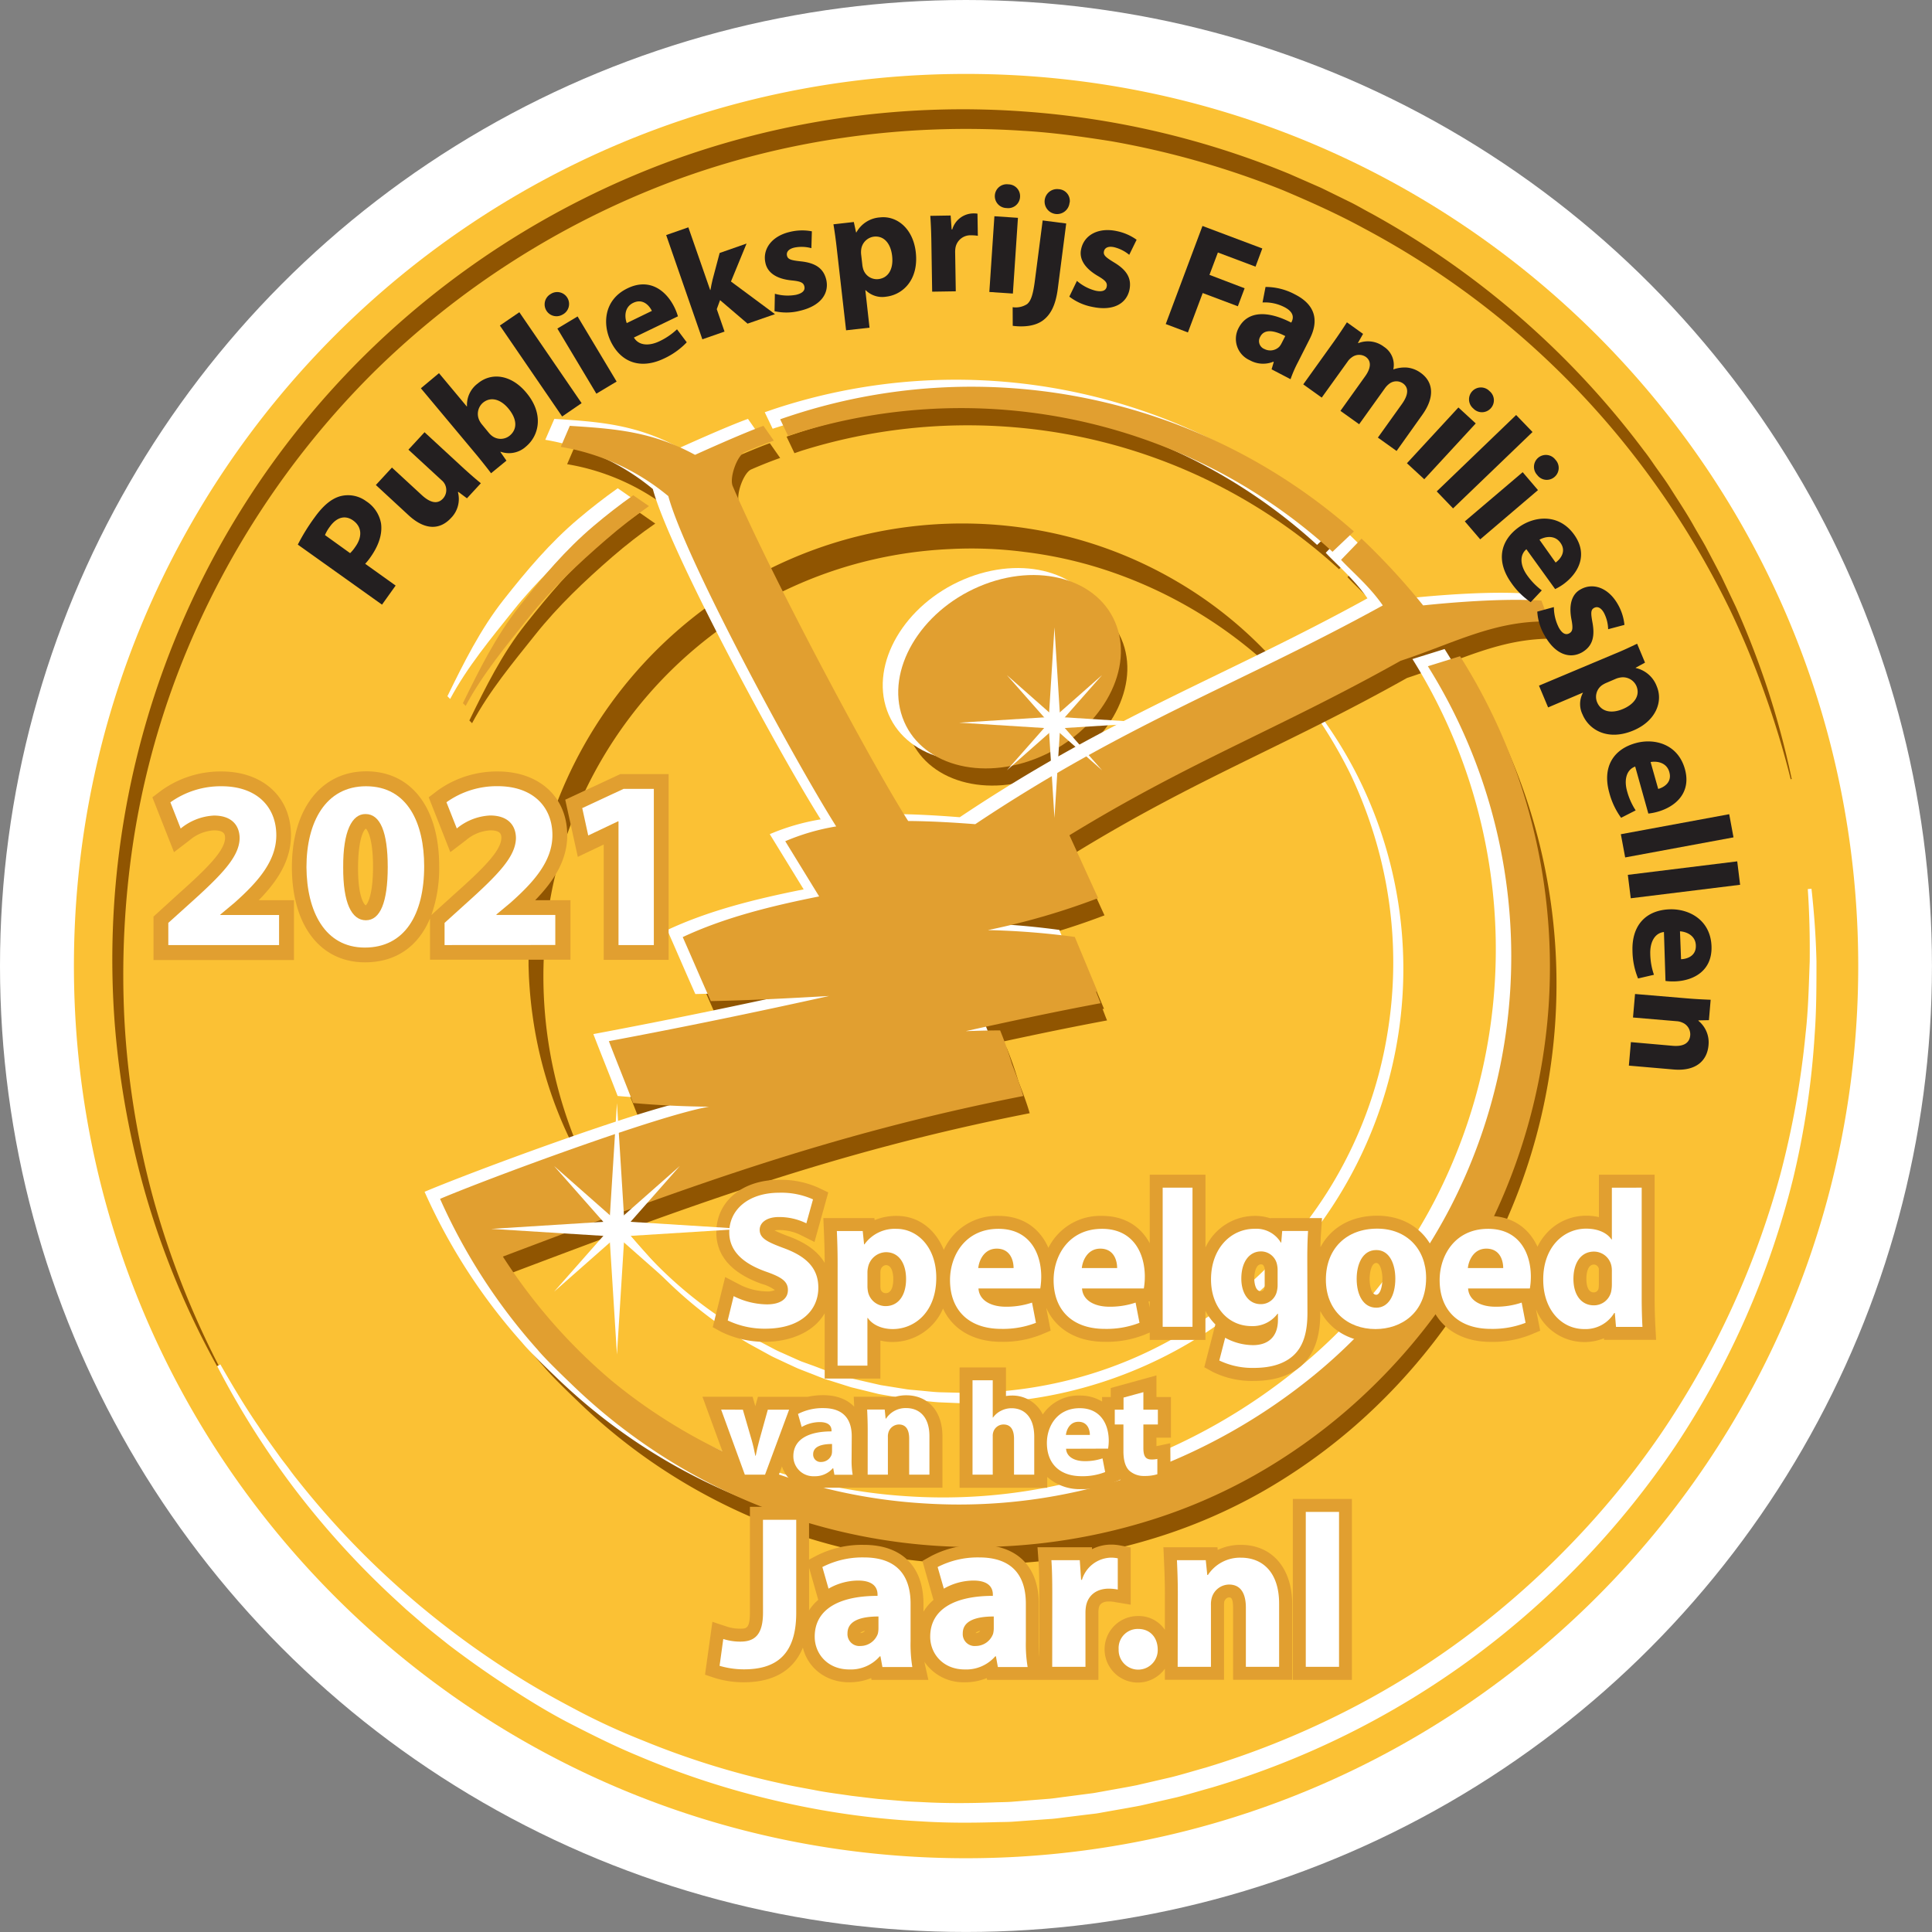 <svg xmlns="http://www.w3.org/2000/svg" viewBox="0 0 522.75 522.75"><rect x="0" y="0" width="522.75" height="522.75" fill="#808080" stroke="none"/><defs><style>.cls-1{fill:#fff;}.cls-2{fill:#fbc134;}.cls-3{fill:#905501;}.cls-4{fill:#e19f30;}.cls-5{fill:#231f20;}</style></defs><g id="itte_achtergrond" data-name="itte achtergrond"><circle class="cls-1" cx="261.37" cy="261.37" r="261.37"/></g><g id="Goud"><circle class="cls-2" cx="261.37" cy="261.37" r="124.49"/><path class="cls-2" d="M261.37,20C128.05,20,20,128.05,20,261.37S128.05,502.79,261.37,502.79,502.79,394.7,502.79,261.37,394.7,20,261.37,20Zm0,361.37a120,120,0,1,1,120-120A120,120,0,0,1,261.37,381.33Z"/><path class="cls-1" d="M161.09,321.27a128.38,128.38,0,0,0,14.55,18.82,112.84,112.84,0,0,0,18,15.51c3.19,2.34,6.62,4.32,10,6.37l5.25,2.76A28.46,28.46,0,0,0,211.5,366l2.7,1.21c.9.39,1.79.82,2.71,1.19l2.77,1c1.86.66,3.67,1.46,5.58,2l5.67,1.69,5.77,1.32,1.44.33c.48.1,1,.16,1.45.24l2.92.47,2.92.47c1,.14,2,.19,2.94.29,2,.16,3.92.42,5.88.5l5.91.15a115.29,115.29,0,0,0,23.45-2.19,114,114,0,0,0,43.1-18.29,118.67,118.67,0,0,0,32.4-33.79,114.81,114.81,0,0,0,16.43-43.85,117.28,117.28,0,0,0-2.1-46.92,121.3,121.3,0,0,0-8-22.26A127.05,127.05,0,0,0,353,189.29l.58-.45a117.26,117.26,0,0,1,13.17,20,116.07,116.07,0,0,1,11.71,70.3,117.77,117.77,0,0,1-94.29,98.44,118.5,118.5,0,0,1-24.06,2.1l-6-.25c-2-.12-4-.4-6-.6-1-.12-2-.19-3-.35l-3-.53-3-.52c-.49-.09-1-.17-1.48-.27l-1.47-.36-5.86-1.44-5.76-1.82c-1.94-.55-3.77-1.39-5.66-2.09l-2.81-1.1c-.92-.39-1.82-.84-2.74-1.25l-2.73-1.28c-.91-.42-1.82-.84-2.69-1.34l-5.29-2.9a118.67,118.67,0,0,1-41.83-42.18Z"/><path class="cls-3" d="M484.52,210.85a241.23,241.23,0,0,0-7.08-23.33A232.34,232.34,0,0,0,468.1,165a236.83,236.83,0,0,0-25.59-41.23,228.28,228.28,0,0,0-73.5-62c-7.08-3.87-14.45-7.16-21.87-10.3a233.78,233.78,0,0,0-46.38-13.24c-7.95-1.26-15.94-2.38-24-2.84a231.67,231.67,0,0,0-48.17,1.83A223.26,223.26,0,0,0,181.9,49.08a230.7,230.7,0,0,0-80.8,51.64,231.73,231.73,0,0,0-52.58,80.35A222,222,0,0,0,36.05,227.8a241,241,0,0,0-2.37,48.4,230.45,230.45,0,0,0,7.75,47.91,236.83,236.83,0,0,0,17.71,45.32l-.41.22a226.16,226.16,0,0,1-18.92-45.08A233.85,233.85,0,0,1,31,276.37,229.92,229.92,0,0,1,97.6,97.2,232.35,232.35,0,0,1,180,44.09a230.26,230.26,0,0,1,97.1-13.92,231.38,231.38,0,0,1,71.8,16.9l5.65,2.48,2.83,1.24c.93.44,1.85.91,2.77,1.35l5.54,2.72c1.84.93,3.62,2,5.43,2.94A231.92,231.92,0,0,1,444.86,122c1.28,1.6,2.39,3.33,3.59,5s2.4,3.32,3.49,5.06c2.18,3.46,4.47,6.86,6.46,10.44,1,1.77,2.08,3.53,3.07,5.32l2.86,5.43,1.42,2.71,1.32,2.77,2.63,5.54a235.25,235.25,0,0,1,8.8,22.86,230.56,230.56,0,0,1,6.29,23.64Z"/><path class="cls-3" d="M350,186.75a121.47,121.47,0,0,0-52.52-33.06,114.69,114.69,0,0,0-20.2-4.34,111.61,111.61,0,0,0-20.59-.77,115.68,115.68,0,0,0-20.38,2.8,114.47,114.47,0,0,0-37.64,16.14,115.72,115.72,0,0,0-47.48,65.54,118.54,118.54,0,0,0,7.2,81.76l-.6.31a112.24,112.24,0,0,1-13.69-40.37c-.51-3.56-.82-7.15-1-10.74l-.09-2.7v-2.7c0-1.8,0-3.61.13-5.41a114.35,114.35,0,0,1,3-21.44,118.27,118.27,0,0,1,48.64-70A116.91,116.91,0,0,1,278.14,143a113.51,113.51,0,0,1,40.71,14.57A111.06,111.06,0,0,1,350.8,186Z"/><path class="cls-1" d="M59.62,369.17c3.25,5.67,6.57,11.3,10.27,16.67,1.78,2.74,3.72,5.36,5.61,8,.93,1.34,2,2.6,2.94,3.91s2,2.61,3,3.86a229.67,229.67,0,0,0,26.88,28.28,235.32,235.32,0,0,0,31.16,23.36c5.47,3.5,11.17,6.61,16.91,9.64s11.66,5.71,17.69,8.1a221.21,221.21,0,0,0,37.09,11.53c3.15.76,6.35,1.27,9.53,1.89s6.39,1,9.59,1.48l4.83.58,2.41.28,2.42.2,4.84.41c1.61.11,3.23.17,4.84.25,6.47.36,12.95.31,19.41.07,1.62-.07,3.24-.05,4.85-.18l4.84-.39,4.84-.38c1.61-.12,3.21-.4,4.81-.59l4.81-.63,2.41-.31c.8-.11,1.59-.28,2.39-.41,3.18-.59,6.37-1.12,9.54-1.75l9.45-2.19c3.13-.79,6.22-1.75,9.34-2.61a230.66,230.66,0,0,0,36-14.31,223.48,223.48,0,0,0,33.08-20.17,235,235,0,0,0,29.18-25.5,228.85,228.85,0,0,0,24.6-30A234.17,234.17,0,0,0,481.65,318a240.39,240.39,0,0,0,6.9-38.36c.73-6.47.87-13,1.11-19.51.07-6.52-.07-13.06-.52-19.57l1-.09c.73,6.52,1.2,13.08,1.35,19.65,0,6.57,0,13.15-.48,19.72a226.56,226.56,0,0,1-5.84,39.06,230.73,230.73,0,0,1-31.77,72.25,232.27,232.27,0,0,1-54.64,57.19,229,229,0,0,1-70.82,35.31c-3.2.88-6.37,1.86-9.58,2.66l-9.69,2.22c-3.25.63-6.52,1.17-9.78,1.76-.82.14-1.63.31-2.45.42L294,491l-4.93.61c-1.64.18-3.28.46-4.93.56l-5,.36-4.95.36c-1.66.12-3.31.09-5,.15-6.62.2-13.24.2-19.85-.22a221.29,221.29,0,0,1-39.27-5.57A224.93,224.93,0,0,1,172.44,475c-6.11-2.52-12-5.48-17.9-8.5S143,460,137.48,456.4,126.57,449,121.33,445c-2.57-2.07-5.19-4.07-7.66-6.26l-3.74-3.23-3.64-3.35a231.5,231.5,0,0,1-26.51-29.22,227.81,227.81,0,0,1-21-33.28Z"/></g><g id="Figuur"><path class="cls-3" d="M165.69,150.66c3.71-3.2,7.58-6.23,11.6-9l-4.21-2.93q-5.51,3.88-10.66,8.26c-7.7,6.5-13.94,14-20.24,21.93S131.35,186,127,194.94l.73.74c4.64-8.69,11-16.3,17.14-24S158.21,157.15,165.69,150.66Z"/><path class="cls-3" d="M216.76,122a150.22,150.22,0,0,1,58.16-6.35A148.33,148.33,0,0,1,362.3,154l5.79-5.5a155.25,155.25,0,0,0-34-22.87,156.41,156.41,0,0,0-118.89-8.29q-1.18.39-2.37.81l2.13,4.47Z"/><path class="cls-3" d="M147.23,369.88c1.45,1.77,4.89,5.23,9.09,9.24h0a156.22,156.22,0,0,0,94.59,43.46,159.26,159.26,0,0,0,61.58-6.44,145.74,145.74,0,0,0,28.69-12.32,155.44,155.44,0,0,0,25.53-18.1,160.16,160.16,0,0,0,37.82-49A157.91,157.91,0,0,0,413,216.12a156.22,156.22,0,0,0-16.16-34l-8.69,2.71a148,148,0,0,1,6,146.56A145.08,145.08,0,0,1,358.16,376a158.18,158.18,0,0,1-49.67,27.9,146.86,146.86,0,0,1-56.72,7.54,146.81,146.81,0,0,1-84.43-33.14,150.33,150.33,0,0,1-29.53-33.64c47.8-18.07,87.85-33.07,140.8-43.45-.9-3.12-2-5.89-3.06-8.65a95.91,95.91,0,0,0-3.2-9.11c-3.1,0-6.19.11-9.28.2,12.17-2.7,24.34-5.29,36.47-7.55-.42-1-.81-2.08-1.22-3.12l.4,0q-3.09-7.39-6.17-14.8A206.05,206.05,0,0,0,269,256.34a189.58,189.58,0,0,0,29.85-8.67c-2.62-5.67-5.15-11.34-7.76-17,32.93-20.18,56.77-28.79,89.62-47.23,14-4.54,25.37-11,40.18-10.6l-2.1-5.66c-12.51-.89-32,1.3-32,1.3a183.25,183.25,0,0,0-16.67-18.07l-5.53,5.74c2.9,3.15,7.71,7.16,11.28,12.33-38.48,21.18-69.43,31.88-110.31,59.22-6-.47-12.12-.82-18.14-.86C238,212.08,210.69,161.11,200,136.25c-1-2.25,1.17-8.33,3.25-9.23,2.8-1.23,5.65-2.34,7.84-3.11l-2.8-4c-5.95,2.13-18.51,7.85-18.51,7.85-11.78-6.39-21.76-7.07-33.88-7.85l-2.45,5.69a61.38,61.38,0,0,1,29.1,13.33c4.52,16.74,33.63,70.67,45.42,89.37a60.13,60.13,0,0,0-13.78,4l9.17,14.94c-13,2.59-25.64,5.72-36.91,11,2.57,5.81,5,11.52,7.6,17.32,10.66-.2,21.31-.77,32-1.38-19.9,4.41-39.85,8.53-59.59,12.22,2.16,5.61,4.42,11.13,6.58,16.74,6.87.62,13.7.92,20.51,1-13.72,2.35-59.95,19.51-72.76,24.92A157.24,157.24,0,0,0,147.23,369.88Z"/><path class="cls-3" d="M266.66,163.35c-16,6.83-25.28,22.68-20.73,35.41s21.21,17.52,37.21,10.69,25.29-22.68,20.74-35.41S282.67,156.52,266.66,163.35Z"/><path class="cls-1" d="M159.76,144.1q5.56-4.8,11.59-9.06l-4.21-2.93q-5.49,3.9-10.65,8.27c-7.7,6.5-14,14-20.25,21.93s-10.83,17.16-15.18,26.07l.74.74c4.64-8.69,11-16.3,17.14-24S152.27,150.59,159.76,144.1Z"/><path class="cls-1" d="M210.83,115.44a149.73,149.73,0,0,1,114.12,10,148,148,0,0,1,31.42,22l5.79-5.5A156.36,156.36,0,0,0,209.3,110.72l-2.38.82,2.14,4.47C209.65,115.81,210.24,115.63,210.83,115.44Z"/><path class="cls-1" d="M141.3,363.31c1.45,1.77,4.89,5.24,9.09,9.24l0,0A156.3,156.3,0,0,0,245,416a159.12,159.12,0,0,0,61.59-6.45,146,146,0,0,0,28.69-12.31,154.93,154.93,0,0,0,25.52-18.1A159,159,0,0,0,414.82,270.6a158.1,158.1,0,0,0-7.8-61.05,156.11,156.11,0,0,0-16.15-33.94l-8.7,2.71a148,148,0,0,1,6,146.56,145.08,145.08,0,0,1-35.94,44.55,158.18,158.18,0,0,1-49.67,27.9,146.89,146.89,0,0,1-56.72,7.54,146.81,146.81,0,0,1-84.43-33.14,150.09,150.09,0,0,1-29.53-33.64c47.8-18.07,87.85-33.07,140.8-43.45-.9-3.12-2-5.89-3.06-8.66-1-3.15-2-6.32-3.2-9.1-3.1,0-6.2.11-9.29.2,12.18-2.7,24.35-5.29,36.47-7.55l-1.22-3.12.4,0-6.16-14.8a206.05,206.05,0,0,0-23.53-1.85,188.85,188.85,0,0,0,29.85-8.68c-2.62-5.67-5.16-11.34-7.77-17,32.94-20.17,56.78-28.78,89.63-47.22,14-4.55,25.37-11,40.18-10.61l-2.11-5.65c-12.5-.89-31.95,1.29-31.95,1.29a183.25,183.25,0,0,0-16.67-18.06l-5.54,5.74c2.91,3.15,7.72,7.16,11.29,12.32-38.48,21.19-69.44,31.89-110.31,59.23-6-.47-12.12-.83-18.15-.86-9.47-14.75-36.78-65.72-47.46-90.58-1-2.26,1.18-8.33,3.25-9.24,2.8-1.22,5.66-2.33,7.85-3.1l-2.8-4c-5.95,2.13-18.51,7.85-18.51,7.85-11.78-6.39-21.77-7.07-33.88-7.85L147.54,119a61.5,61.5,0,0,1,29.1,13.32c4.52,16.75,33.63,70.67,45.42,89.38a59.84,59.84,0,0,0-13.78,4l9.17,14.94c-13,2.59-25.64,5.72-36.91,11,2.57,5.81,5,11.51,7.6,17.32,10.65-.21,21.31-.78,32-1.39-19.91,4.42-39.85,8.53-59.59,12.23,2.16,5.61,4.41,11.13,6.57,16.74,6.88.61,13.71.91,20.52,1-13.72,2.36-60,19.51-72.76,24.93A157.36,157.36,0,0,0,141.3,363.31Z"/><path class="cls-1" d="M260.73,156.79c-16,6.83-25.28,22.68-20.73,35.41s21.21,17.52,37.21,10.69,25.28-22.69,20.73-35.42S276.73,150,260.73,156.79Z"/><path class="cls-4" d="M164,146q5.56-4.82,11.59-9.06L171.33,134q-5.49,3.89-10.65,8.26c-7.7,6.51-14,14-20.25,21.93s-10.83,17.16-15.18,26.07l.74.74c4.64-8.69,11-16.3,17.14-24S156.47,152.5,164,146Z"/><path class="cls-4" d="M215,117.36a149.79,149.79,0,0,1,114.12,9.94,148.39,148.39,0,0,1,31.42,22l5.79-5.5a156.32,156.32,0,0,0-152.86-31.16q-1.2.39-2.37.81l2.13,4.47Z"/><path class="cls-4" d="M145.49,365.23c1.45,1.77,4.89,5.23,9.09,9.24h0a156.3,156.3,0,0,0,94.59,43.46,159.1,159.1,0,0,0,61.59-6.44,146,146,0,0,0,28.69-12.32A154.93,154.93,0,0,0,365,381.08,159,159,0,0,0,419,272.51a158,158,0,0,0-7.8-61,156.18,156.18,0,0,0-16.15-33.95l-8.7,2.71a148,148,0,0,1,6,146.56,145.12,145.12,0,0,1-35.94,44.56,158.35,158.35,0,0,1-49.67,27.89A146.89,146.89,0,0,1,250,406.78a146.81,146.81,0,0,1-84.43-33.14A150.12,150.12,0,0,1,136.07,340c47.8-18.07,87.85-33.07,140.8-43.45-.9-3.12-2-5.88-3.06-8.65a94.72,94.72,0,0,0-3.2-9.1c-3.1,0-6.2.1-9.29.2,12.18-2.7,24.35-5.3,36.47-7.56l-1.22-3.12.4,0q-3.08-7.41-6.16-14.81a208.35,208.35,0,0,0-23.53-1.85A189.89,189.89,0,0,0,297.13,243c-2.62-5.67-5.16-11.34-7.77-17,32.94-20.18,56.78-28.79,89.63-47.22,14-4.55,25.37-11,40.18-10.61l-2.1-5.65c-12.51-.9-32,1.29-32,1.29a184.48,184.48,0,0,0-16.67-18.07l-5.54,5.74c2.91,3.15,7.72,7.17,11.29,12.33C335.71,185,304.75,195.71,263.88,223c-6-.46-12.12-.82-18.15-.86-9.47-14.75-36.78-65.72-47.46-90.58-1-2.25,1.18-8.32,3.25-9.23,2.8-1.23,5.66-2.34,7.85-3.11l-2.8-4c-5.95,2.13-18.51,7.85-18.51,7.85-11.78-6.39-21.77-7.06-33.88-7.85l-2.45,5.69a61.38,61.38,0,0,1,29.1,13.33c4.52,16.75,33.63,70.67,45.42,89.37a59.84,59.84,0,0,0-13.78,4l9.17,14.94c-13,2.59-25.64,5.72-36.91,11,2.57,5.81,5,11.52,7.6,17.32,10.65-.2,21.31-.77,32-1.38-19.9,4.41-39.85,8.53-59.59,12.22,2.16,5.61,4.41,11.13,6.57,16.74,6.88.62,13.71.92,20.52,1-13.72,2.36-60,19.51-72.76,24.93A157.36,157.36,0,0,0,145.49,365.23Z"/><path class="cls-4" d="M264.92,158.7c-16,6.83-25.28,22.68-20.73,35.42s21.21,17.51,37.21,10.68,25.28-22.68,20.74-35.41S280.92,151.87,264.92,158.7Z"/></g><g id="Laag_7" data-name="Laag 7"><path class="cls-4" d="M447.9,358.82c-.1-1.7-.2-4.69-.2-7.54V317.85H432.63v11.47a15.26,15.26,0,0,0-3.45-.38,14.39,14.39,0,0,0-10.26,4.27,15.76,15.76,0,0,0-2.92,4.12c-2.18-4.76-6.52-8.34-13.36-8.34a15.7,15.7,0,0,0-14.82,9.25c-2.55-5.7-8.08-9.3-15.17-9.3s-12.56,3.22-15.36,8.53c0-1.78.1-3.06.17-4.17l.24-3.72H343.75v.07a13.19,13.19,0,0,0-4.26-.66,14.75,14.75,0,0,0-13.32,8.55V317.85H311.09v18.54c-2.31-4.29-6.52-7.4-12.9-7.4a15.67,15.67,0,0,0-14.52,8.65c-2.14-4.92-6.52-8.65-13.51-8.65a15.69,15.69,0,0,0-14.79,9.2c-2.11-5.15-6.46-9.2-12.81-9.2a15.15,15.15,0,0,0-5.91,1.15l-.06-.56H222.78l.15,3.65c.11,2.49.21,5.24.21,8.49-1.81-3.07-5-5.45-9.76-7.2a36.72,36.72,0,0,1-3.81-1.6,5.5,5.5,0,0,1,1.15-.11,13.19,13.19,0,0,1,5.86,1.33l3.8,1.9,3.73-13.4-2.66-1.27a24.65,24.65,0,0,0-10.63-2.14c-10,0-17,5.85-17,14.22,0,6.34,4.1,11,12.23,13.92a11.31,11.31,0,0,1,3.61,1.68,4.58,4.58,0,0,1-2.15.38,16.85,16.85,0,0,1-7.34-1.83l-3.95-2.07-3.37,13.57,2.35,1.29A26.67,26.67,0,0,0,207,363.06c6.54,0,13.11-2.45,16.14-7.73V373h15.07V362.72a14,14,0,0,0,3.35.39,14.89,14.89,0,0,0,13.6-9.05c2.59,5.63,8.21,9,15.75,9a27.82,27.82,0,0,0,10.75-1.92l2.62-1.1-1.21-6.22c2.54,5.77,8.21,9.24,15.86,9.24a27.82,27.82,0,0,0,10.75-1.92l1.41-.59v2h15.07v-7.89a14.59,14.59,0,0,0,2.69,3.7l-3,11.58,2.39,1.31a23.94,23.94,0,0,0,11,2.39c5.4,0,9.71-1.36,12.81-4.05,3.48-3.05,5.18-7.73,5.18-14.31v-.55c2.75,5.19,8.13,8.4,14.92,8.4,7.91,0,12.92-4,15.38-9.22,2.56,5.73,8.21,9.17,15.82,9.17a27.78,27.78,0,0,0,10.75-1.92l2.63-1.1-1.13-5.8A14.1,14.1,0,0,0,434,362.09l0,.44h14.1Zm-209.61-10a4.54,4.54,0,0,1-.08-.93v-3.56a3,3,0,0,1,.07-.67,1.62,1.62,0,0,1,1.42-1.35c1.77,0,2,2.64,2,3.77,0,1.43-.26,3.82-2.07,3.82A1.37,1.37,0,0,1,238.29,348.82Zm72.48,3.31h.32v1.67Zm121.84-8.81c0,.15,0,.55,0,.74v3.4a7.16,7.16,0,0,1-.08,1.14,1.29,1.29,0,0,1-1.3,1.09c-1.82,0-2-2.56-2-3.66,0-.91.15-3.88,2.07-3.88A1.43,1.43,0,0,1,432.61,343.32Zm-60.22-1.59c1.12,0,1.65,2.53,1.65,4.24,0,2.45-.73,4.36-1.65,4.36-1.43,0-1.81-2.81-1.81-4.3C370.58,344.83,370.91,341.73,372.39,341.73ZM342.13,343a3.31,3.31,0,0,1,.06.64v3.82a4.78,4.78,0,0,1-.08,1.07l-.05.15a.91.91,0,0,1-.93.69c-1.74,0-1.76-3.26-1.76-3.4,0-1.86.57-3.87,1.81-3.87C341.44,342.1,341.86,342.1,342.13,343Z"/><path class="cls-4" d="M205.08,377.93l-.71,2.54-.73-2.54H190.07l9,24.6h10.36l2.15-5.77a8.92,8.92,0,0,0,8.77,6.17,11.34,11.34,0,0,0,3-.4H255v-13.9c0-6.74-3.85-11.1-9.8-11.1a10.46,10.46,0,0,0-2.92.4H231l.12,2.68c-1.93-2-4.77-3.11-8.38-3.11a19.72,19.72,0,0,0-4.18.44H205.08Z"/><path class="cls-4" d="M259.64,370v32.56h23.71v-2.94a13.21,13.21,0,0,0,9.28,3.3,19.92,19.92,0,0,0,7.72-1.39l2.63-1.1,0-.16.1.11a9.31,9.31,0,0,0,6.61,2.54,15,15,0,0,0,4.74-.68l2.31-.86-.09-10.88-3.74.79V389h3.92v-11h-3.92v-5.85l-12.37,3.41v2.44h-2.34v1.22a11.42,11.42,0,0,0-6-1.62,11.71,11.71,0,0,0-10.05,5.11,9.14,9.14,0,0,0-8.38-5.11,10.63,10.63,0,0,0-1.58.13V370Z"/><path class="cls-4" d="M301.86,433.51l4.08.68v-15.5l-2.87-.53a12.8,12.8,0,0,0-2.52-.23,11.44,11.44,0,0,0-5.08,1.24l0-.53H280.72l.27,3.75c.16,2.28.23,4.88.23,9.26v16.78c-.08-1-.15-2.39-.15-4.37V434c0-10.18-5.88-16-16.14-16A27,27,0,0,0,252,421l-2.42,1.35,3,10.56a12.43,12.43,0,0,0-2.71,3.19V434c0-10.18-5.88-16-16.14-16a27,27,0,0,0-12.94,3l-1.88,1V407.71h-16v28.61c0,4.36-1,4.36-2.64,4.36a11.53,11.53,0,0,1-3.51-.53l-4-1.33-2,14.31,2.76.92a26.5,26.5,0,0,0,7.72,1.13c8.09,0,13.49-3.22,16-9.38,1.32,5.51,6.24,9.38,12.48,9.38a15.42,15.42,0,0,0,6-1.14l.09.49h15.38l-.95-4.26c0-.15-.07-.35-.11-.62A12.72,12.72,0,0,0,261,455.18a15.42,15.42,0,0,0,6-1.14l.09.49H297.2V436.38a7.29,7.29,0,0,1,.1-1.28c.09-.44.38-1.78,2.72-1.78A9.54,9.54,0,0,1,301.86,433.51Zm-69.05,8.35v-.07a2.78,2.78,0,0,1,1.23-.54A1.62,1.62,0,0,1,232.81,441.86Zm-13.89-6.15v-11.5l2.48,8.67A12.74,12.74,0,0,0,218.92,435.71ZM264,441.86v-.06a2.76,2.76,0,0,1,1.23-.55A1.51,1.51,0,0,1,264,441.86Z"/><path class="cls-4" d="M335.76,418a14.29,14.29,0,0,0-6.28,1.37l-.07-.72H314.79l.16,3.66c.12,2.63.24,5.56.24,9.05V441a8.47,8.47,0,0,0-7.19-3.74,9,9,0,1,0,7.19,14.24v3h16V434.37a8.29,8.29,0,0,1,.05-1h0c.45-1.14,1.13-1.14,1.35-1.14.37,0,1.05,0,1.05,2.76v19.51h16V434C349.6,424.26,344.17,418,335.76,418Z"/><rect class="cls-4" x="349.81" y="405.58" width="15.98" height="48.95"/><path class="cls-4" d="M78.73,226c0-10.32-7.56-17.26-18.82-17.26a27.44,27.44,0,0,0-16.26,5.16l-2.42,1.83,5.85,14.84,4.21-3.21a11.1,11.1,0,0,1,6.61-2.69c2.89,0,3,1.2,3,2.11-.12,3.33-4.5,7.86-12.53,15L41.54,248v11.76h38V243.58H70C74.86,238.62,78.73,233,78.73,226Z"/><path class="cls-4" d="M153.48,226c0-10.32-7.56-17.26-18.82-17.26a27.44,27.44,0,0,0-16.26,5.16L116,215.73l5.85,14.84,4.21-3.21a11.1,11.1,0,0,1,6.6-2.69c2.89,0,3,1.2,3,2.11-.13,3.33-4.5,7.86-12.53,15l-6.41,5.8a38,38,0,0,0,2.11-13.23c0-15.82-7.56-25.65-19.73-25.65s-20.12,10.17-20.12,25.93,7.67,25.75,19.79,25.75c8.32,0,14.41-4.27,17.58-11.89v11.18h38V243.58h-9.55C149.61,238.62,153.48,233,153.48,226ZM99,224.21s1.93,1.5,1.93,10.31S99,244.94,99,244.94h0c-.1,0-.11,0-.23-.12-.33-.33-1.94-2.35-1.89-10.21S98.49,224.44,99,224.21Z"/><polygon class="cls-4" points="167.84 209.45 152.94 216.38 156.34 231.84 163.35 228.5 163.35 259.71 180.91 259.71 180.91 209.45 167.84 209.45"/><polygon class="cls-1" points="166.93 298.48 168.93 330.49 200.94 332.5 168.93 334.5 166.93 366.51 164.92 334.5 132.91 332.5 164.92 330.49 166.93 298.48"/><polygon class="cls-1" points="183.94 315.49 168.93 332.5 183.94 349.5 166.93 334.5 149.92 349.5 164.92 332.5 149.92 315.49 166.93 330.49 183.94 315.49"/><polygon class="cls-1" points="285.31 169.75 286.83 194.02 311.09 195.54 286.83 197.06 285.31 221.32 283.79 197.06 259.53 195.54 283.79 194.02 285.31 169.75"/><polygon class="cls-1" points="298.2 182.65 286.83 195.54 298.2 208.43 285.31 197.06 272.42 208.43 283.79 195.54 272.42 182.65 285.31 194.02 298.2 182.65"/></g><g id="Laag_3" data-name="Laag 3"><path class="cls-1" d="M198.51,350.7a20.49,20.49,0,0,0,9,2.23c3.72,0,5.68-1.54,5.68-3.88s-1.7-3.5-6-5c-5.94-2.12-9.87-5.41-9.87-10.61,0-6.1,5.15-10.72,13.53-10.72a21,21,0,0,1,9.13,1.8l-1.8,6.48a16.73,16.73,0,0,0-7.43-1.7c-3.5,0-5.2,1.65-5.2,3.45,0,2.28,2,3.29,6.63,5,6.32,2.34,9.24,5.63,9.24,10.67,0,6-4.57,11.09-14.39,11.09a23.22,23.22,0,0,1-10.13-2.23Z"/><path class="cls-1" d="M226.64,341.78c0-3.39-.1-6.26-.21-8.7h7l.37,3.61h.1a10.09,10.09,0,0,1,8.65-4.2c5.68,0,10.78,4.94,10.78,13.22,0,9.45-6,13.9-11.78,13.9-3.14,0-5.58-1.27-6.74-3h-.11v12.9h-8.07Zm8.07,6.11a8.09,8.09,0,0,0,.16,1.69,4.88,4.88,0,0,0,4.72,3.82c3.5,0,5.57-2.91,5.57-7.32,0-4.14-1.85-7.27-5.46-7.27a5.07,5.07,0,0,0-4.83,4.09,6,6,0,0,0-.16,1.43Z"/><path class="cls-1" d="M264.75,348.63c.21,3.34,3.56,4.93,7.32,4.93a21.5,21.5,0,0,0,7.17-1.11l1.06,5.47a24.6,24.6,0,0,1-9.39,1.64c-8.81,0-13.86-5.09-13.86-13.21,0-6.58,4.09-13.86,13.11-13.86,8.39,0,11.57,6.53,11.57,12.95a20.18,20.18,0,0,1-.26,3.19Zm9.5-5.52c0-2-.85-5.26-4.56-5.26-3.4,0-4.78,3.14-5,5.26Z"/><path class="cls-1" d="M292.77,348.63c.22,3.34,3.56,4.93,7.33,4.93a21.4,21.4,0,0,0,7.16-1.11l1.06,5.47a24.6,24.6,0,0,1-9.39,1.64c-8.81,0-13.85-5.09-13.85-13.21,0-6.58,4.09-13.86,13.11-13.86,8.38,0,11.57,6.53,11.57,12.95a18.78,18.78,0,0,1-.27,3.19Zm9.5-5.52c0-2-.84-5.26-4.56-5.26-3.4,0-4.78,3.14-5,5.26Z"/><path class="cls-1" d="M314.59,321.35h8.07V359h-8.07Z"/><path class="cls-1" d="M353.76,355.26c0,5-1,9.08-4,11.68-2.82,2.44-6.69,3.18-10.51,3.18a20.8,20.8,0,0,1-9.34-2l1.59-6.16a15.75,15.75,0,0,0,7.54,2c3.82,0,6.74-2,6.74-6.85v-1.65h-.11a8.38,8.38,0,0,1-7,3.35c-6.42,0-11-5.2-11-12.63,0-8.39,5.36-13.7,11.78-13.7a7.73,7.73,0,0,1,7.11,3.72h.11l.26-3.13h7c-.11,1.7-.21,3.87-.21,7.75Zm-8.07-11.62a6.86,6.86,0,0,0-.16-1.49,4.42,4.42,0,0,0-4.35-3.55c-3,0-5.31,2.65-5.31,7.37,0,3.88,1.91,6.9,5.26,6.9a4.42,4.42,0,0,0,4.3-3.23,7.53,7.53,0,0,0,.26-2.18Z"/><path class="cls-1" d="M385.87,345.76c0,9.5-6.74,13.85-13.69,13.85-7.59,0-13.43-5-13.43-13.37s5.52-13.8,13.9-13.8C380.56,332.44,385.87,337.91,385.87,345.76Zm-18.79.27c0,4.46,1.86,7.8,5.31,7.8,3.18,0,5.15-3.13,5.15-7.86,0-3.82-1.49-7.74-5.15-7.74C368.57,338.23,367.08,342.21,367.08,346Z"/><path class="cls-1" d="M397.23,348.63c.21,3.34,3.55,4.93,7.32,4.93a21.5,21.5,0,0,0,7.17-1.11l1.06,5.47a24.65,24.65,0,0,1-9.4,1.64c-8.81,0-13.85-5.09-13.85-13.21,0-6.58,4.09-13.86,13.11-13.86,8.39,0,11.57,6.53,11.57,12.95a18.78,18.78,0,0,1-.27,3.19Zm9.5-5.52c0-2-.85-5.26-4.57-5.26-3.39,0-4.77,3.14-5,5.26Z"/><path class="cls-1" d="M444.2,321.35v29.93c0,2.92.1,6,.21,7.75h-7.16l-.32-3.77h-.16a9.06,9.06,0,0,1-8.12,4.35c-6.16,0-11.09-5.25-11.09-13.32-.06-8.75,5.41-13.85,11.62-13.85,3.24,0,5.68,1.17,6.84,2.92h.11v-14Zm-8.07,22.71a7,7,0,0,0-.11-1.48,4.84,4.84,0,0,0-4.72-3.93c-3.71,0-5.57,3.29-5.57,7.38,0,4.4,2.17,7.16,5.52,7.16a4.78,4.78,0,0,0,4.72-3.87,10.22,10.22,0,0,0,.16-1.86Z"/><path class="cls-1" d="M201,381.43l2.37,8.17c.44,1.51.72,2.88,1,4.28h.11c.29-1.44.58-2.77,1-4.28l2.27-8.17h5.76L207,399h-5.47l-6.41-17.6Z"/><path class="cls-1" d="M230.42,394.78a22.43,22.43,0,0,0,.29,4.25h-4.94l-.32-1.76h-.11a6.35,6.35,0,0,1-5,2.16,5.4,5.4,0,0,1-5.68-5.4c0-4.58,4.1-6.73,10.33-6.73v-.22c0-1-.51-2.3-3.21-2.3a9.93,9.93,0,0,0-4.86,1.33l-1-3.53a14.48,14.48,0,0,1,6.84-1.58c5.86,0,7.7,3.45,7.7,7.63Zm-5.29-4.07c-2.88,0-5.11.69-5.11,2.78a2,2,0,0,0,2.16,2.08,3,3,0,0,0,2.84-2,4,4,0,0,0,.11-.94Z"/><path class="cls-1" d="M234.78,387c0-2.19-.08-4-.15-5.61h4.75l.25,2.45h.11a6.32,6.32,0,0,1,5.44-2.85c3.6,0,6.3,2.41,6.3,7.6V399H246v-9.76c0-2.26-.79-3.81-2.78-3.81a3,3,0,0,0-2.8,2.05,3.83,3.83,0,0,0-.18,1.37V399h-5.47Z"/><path class="cls-1" d="M263.14,373.47h5.47v10.08h.08a5.79,5.79,0,0,1,2.16-1.83,6.11,6.11,0,0,1,2.84-.69c3.49,0,6.15,2.41,6.15,7.74V399h-5.47v-9.68c0-2.31-.79-3.89-2.84-3.89a2.9,2.9,0,0,0-2.74,1.94,3.27,3.27,0,0,0-.18,1.19V399h-5.47Z"/><path class="cls-1" d="M288.45,392c.14,2.27,2.41,3.35,5,3.35a14.63,14.63,0,0,0,4.86-.75l.72,3.7a16.58,16.58,0,0,1-6.37,1.12c-6,0-9.4-3.46-9.4-9,0-4.47,2.77-9.4,8.89-9.4,5.69,0,7.85,4.43,7.85,8.78a13.11,13.11,0,0,1-.18,2.16Zm6.44-3.74c0-1.33-.57-3.56-3.09-3.56-2.31,0-3.24,2.12-3.39,3.56Z"/><path class="cls-1" d="M309.37,376.68v4.75h3.92v4h-3.92v6.37c0,2.12.54,3.1,2.16,3.1a6.65,6.65,0,0,0,1.62-.15l0,4.14a11.52,11.52,0,0,1-3.53.47,5.85,5.85,0,0,1-4.14-1.51c-1-1.05-1.51-2.74-1.51-5.22v-7.2h-2.34v-4H304v-3.28Z"/><path class="cls-1" d="M206.44,411.21h9v25.17c0,11.34-5.43,15.3-14.12,15.3a23.32,23.32,0,0,1-6.62-.95l1-7.26a14.94,14.94,0,0,0,4.61.71c3.78,0,6.14-1.72,6.14-7.86Z"/><path class="cls-1" d="M246.38,444.06a37.87,37.87,0,0,0,.47,7h-8.09l-.53-2.9h-.18a10.4,10.4,0,0,1-8.27,3.55c-5.85,0-9.34-4.25-9.34-8.86,0-7.51,6.74-11.05,17-11.05v-.36c0-1.59-.83-3.78-5.26-3.78a16.25,16.25,0,0,0-8,2.19L222.51,424a23.77,23.77,0,0,1,11.23-2.6c9.63,0,12.64,5.67,12.64,12.52Zm-8.69-6.68c-4.72,0-8.38,1.12-8.38,4.55a3.22,3.22,0,0,0,3.54,3.43,5,5,0,0,0,4.67-3.31,6.38,6.38,0,0,0,.17-1.54Z"/><path class="cls-1" d="M277.57,444.06a36.88,36.88,0,0,0,.48,7H270l-.53-2.9h-.18a10.39,10.39,0,0,1-8.27,3.55c-5.85,0-9.33-4.25-9.33-8.86,0-7.51,6.73-11.05,16.95-11.05v-.36c0-1.59-.83-3.78-5.26-3.78a16.25,16.25,0,0,0-8,2.19L253.7,424a23.77,23.77,0,0,1,11.23-2.6c9.63,0,12.64,5.67,12.64,12.52Zm-8.68-6.68c-4.73,0-8.39,1.12-8.39,4.55a3.22,3.22,0,0,0,3.54,3.43,5,5,0,0,0,4.67-3.31,6.37,6.37,0,0,0,.18-1.54Z"/><path class="cls-1" d="M284.72,431.65c0-4.25-.06-7-.24-9.51h7.68l.36,5.32h.23a8.42,8.42,0,0,1,7.8-6,8.79,8.79,0,0,1,1.89.18v8.45a13.25,13.25,0,0,0-2.42-.24c-3.31,0-5.55,1.77-6.14,4.55a10.43,10.43,0,0,0-.18,2V451h-9Z"/><path class="cls-1" d="M302.68,446.24a5.16,5.16,0,0,1,5.32-5.49c3.07,0,5.19,2.18,5.25,5.49a5.29,5.29,0,1,1-10.57,0Z"/><path class="cls-1" d="M318.69,431.35c0-3.6-.12-6.61-.24-9.21h7.8l.41,4h.18a10.38,10.38,0,0,1,8.92-4.67c5.91,0,10.34,4,10.34,12.46V451h-9V435c0-3.72-1.3-6.26-4.55-6.26a4.93,4.93,0,0,0-4.61,3.36,6.65,6.65,0,0,0-.29,2.25V451h-9Z"/><path class="cls-1" d="M353.31,409.08h9V451h-9Z"/><path class="cls-1" d="M45.54,255.71v-6L51,244.79c9.23-8.26,13.71-13,13.84-17.94,0-3.45-2.08-6.18-6.95-6.18a15.33,15.33,0,0,0-9,3.51l-2.79-7.09a23.4,23.4,0,0,1,13.84-4.35c9.56,0,14.82,5.59,14.82,13.26,0,7.09-5.13,12.74-11.24,18.2l-3.9,3.25v.13H75.51v8.13Z"/><path class="cls-1" d="M114.77,234.39c0,13.06-5.26,22-16.06,22S83,246.61,82.92,234.64c0-12.22,5.2-21.9,16.12-21.9C110.35,212.74,114.77,222.81,114.77,234.39Zm-21.91.25C92.8,244.33,95.14,249,99,249s5.91-4.81,5.91-14.43c0-9.37-2-14.31-6-14.31C95.27,220.21,92.8,224.83,92.86,234.64Z"/><path class="cls-1" d="M120.29,255.71v-6l5.46-4.94c9.23-8.26,13.72-13,13.85-17.94,0-3.45-2.08-6.18-7-6.18a15.29,15.29,0,0,0-9,3.51l-2.8-7.09a23.45,23.45,0,0,1,13.85-4.35c9.55,0,14.82,5.59,14.82,13.26,0,7.09-5.13,12.74-11.25,18.2l-3.9,3.25v.13h15.93v8.13Z"/><path class="cls-1" d="M167.35,222.23h-.13l-8.06,3.83-1.62-7.41,11.18-5.2h8.19v42.26h-9.56Z"/></g><g id="Familiespellen"><path class="cls-5" d="M80.58,147.36A53.2,53.2,0,0,1,85.13,140c2.3-3.21,4.55-5.06,6.88-5.72a8.25,8.25,0,0,1,7.09,1.35,9,9,0,0,1,4,6c.41,3-.72,6.14-2.92,9.22a15.44,15.44,0,0,1-1.37,1.7l8.24,5.89-3.69,5.16Zm14.15,2.31A9.88,9.88,0,0,0,96.11,148c2-2.77,1.8-5.48-.56-7.17-2.12-1.51-4.43-.94-6.29,1.66a10.44,10.44,0,0,0-1.33,2.29Z"/><path class="cls-5" d="M125.11,126.4c2,1.83,3.63,3.25,5,4.35l-3.76,4.08L124,133.08l-.09.09a7.31,7.31,0,0,1-1.89,7c-2.82,3.05-6.81,3.54-11.47-.76l-8.85-8.18,4.35-4.72,8.12,7.49c2.19,2,4.17,2.54,5.68.91a3.42,3.42,0,0,0-.34-4.95l-9-8.29,4.36-4.72Z"/><path class="cls-5" d="M132.87,128.05c-.8-1.08-2.32-3-3.8-4.81l-15.19-18.18,4.9-4.09,7.51,9,.07,0a7.22,7.22,0,0,1,2.91-6.21c3.77-3.15,9.15-2.34,13.16,2.52,4.74,5.67,3.5,11.52-.11,14.54a6.81,6.81,0,0,1-6.86,1.41l-.07.06,1.64,2.35Zm-.57-10.9a5,5,0,0,0,.82.79,3.86,3.86,0,0,0,4.81-.08c2.09-1.75,2-4.44-.33-7.27-2-2.45-4.76-3.47-7-1.56a4,4,0,0,0-.85,4.82,5.44,5.44,0,0,0,.66,1Z"/><path class="cls-5" d="M135.25,88.08l5.27-3.6,16.85,24.6-5.27,3.61Z"/><path class="cls-5" d="M153.53,80.61a3.22,3.22,0,0,1-1.32,4.51,3.21,3.21,0,1,1-3.27-5.53A3.21,3.21,0,0,1,153.53,80.61Zm7.83,25.91L150.81,88.9l5.47-3.28,10.56,17.62Z"/><path class="cls-5" d="M171.52,91.33c1.35,2.29,4.24,2.29,6.92,1a18.25,18.25,0,0,0,4.74-3.23l2.64,3.52A20.22,20.22,0,0,1,179.68,97c-6.27,3-11.62,1.15-14.43-4.63C163,87.67,163.38,81.09,169.81,78c6-2.9,10.49.65,12.71,5.23a14.82,14.82,0,0,1,.91,2.36Zm4.86-7.21c-.67-1.4-2.42-3.45-5.06-2.17-2.42,1.18-2.34,3.84-1.74,5.47Z"/><path class="cls-5" d="M192.15,78.46l.08,0c.16-.94.36-1.9.58-2.82l1.91-7.19L202,65.9l-4.22,10.27L209.69,85l-7.42,2.57-7.44-6.36-.89,2.44,2.1,6.07-6,2.09L180.25,63.6l6-2.09Z"/><path class="cls-5" d="M209.66,79.48a12.4,12.4,0,0,0,5.71.29c1.88-.43,2.51-1.26,2.27-2.28s-1-1.38-3.47-1.62c-4.45-.45-6.56-2.34-7.06-4.72-.85-3.73,1.69-7.28,6.65-8.41a13.89,13.89,0,0,1,5.91-.15l-.13,4.56a10,10,0,0,0-4.6-.16c-1.51.35-2.23,1.16-2,2.18s1.11,1.26,3.76,1.55c4.11.44,6.14,2,6.86,4.94.85,3.73-1.47,7.14-7.2,8.45a14.58,14.58,0,0,1-6.79.09Z"/><path class="cls-5" d="M226.44,67.52c-.29-2.68-.63-5-.93-6.83l5.51-.62.61,2.81h.09a7.87,7.87,0,0,1,6.43-4.06c4.47-.49,8.91,2.94,9.64,9.45.82,7.44-3.5,11.47-8,12a6.38,6.38,0,0,1-5.56-1.75h-.09l1.13,10.14-6.34.71Zm6.88,4.09a6.21,6.21,0,0,0,.28,1.32,3.85,3.85,0,0,0,4.05,2.59c2.75-.3,4.13-2.78,3.74-6.25-.36-3.25-2.1-5.55-4.94-5.24A4,4,0,0,0,233,67.67a5.43,5.43,0,0,0,0,1.14Z"/><path class="cls-5" d="M252,65.16c-.05-3-.17-5-.28-6.76l5.5-.09.27,3.77h.17a6,6,0,0,1,5.47-4.33,7.08,7.08,0,0,1,1.35.06l.1,6a9,9,0,0,0-1.73-.14,4.1,4.1,0,0,0-4.31,3.3,7.19,7.19,0,0,0-.1,1.43l.17,10.42-6.39.1Z"/><path class="cls-5" d="M267.69,79l1.37-20.49,6.37.43-1.37,20.49ZM276,53.29a3.2,3.2,0,0,1-3.64,3,3.22,3.22,0,1,1,.47-6.41A3.19,3.19,0,0,1,276,53.29Z"/><path class="cls-5" d="M274,83.12a5.64,5.64,0,0,0,3.92-.85c1-.84,1.59-2.42,2.11-6.46l2.09-16.16,6.37.82-2.28,17.66c-.58,4.46-1.93,7-4,8.55s-5.15,1.87-8.19,1.48Zm15.39-28.29a3.38,3.38,0,1,1-2.91-3.64A3.17,3.17,0,0,1,289.43,54.83Z"/><path class="cls-5" d="M291.39,76a12.34,12.34,0,0,0,5.06,2.66c1.89.4,2.81-.09,3-1.12s-.3-1.65-2.48-2.92c-3.85-2.28-5-4.88-4.43-7.25.79-3.74,4.6-5.9,9.57-4.85a14,14,0,0,1,5.43,2.35l-2,4.08a10.16,10.16,0,0,0-4.11-2.07c-1.52-.32-2.51.11-2.73,1.14s.48,1.6,2.76,3c3.54,2.12,4.74,4.39,4.15,7.36-.79,3.74-4.33,5.87-10.08,4.65a14.66,14.66,0,0,1-6.2-2.77Z"/><path class="cls-5" d="M325.36,61.14l16.19,6.09-1.84,4.92-10.18-3.83-2.28,6.05L336.76,78l-1.83,4.87-9.51-3.58-4,10.66-6-2.27Z"/><path class="cls-5" d="M344.06,99.93l.59-2-.11-.06a7.37,7.37,0,0,1-6.38-.4,6.3,6.3,0,0,1-3.08-8.62c2.4-4.76,7.83-4.88,14.3-1.56l.13-.27c.49-1,.67-2.62-2.14-4a11.58,11.58,0,0,0-5.76-1.18l.81-4.2a16.86,16.86,0,0,1,7.93,2c6.11,3.09,6.24,7.67,4.06,12l-3.22,6.37a33,33,0,0,0-2,4.59Zm3.7-9c-3-1.55-5.66-2-6.78.19a2.3,2.3,0,0,0,1.15,3.32,3.47,3.47,0,0,0,4-.61,4.52,4.52,0,0,0,.61-.91Z"/><path class="cls-5" d="M360.77,92.64c1.49-2.09,2.69-3.91,3.67-5.43l4.37,3.13-1.37,2.42.1.08a7.12,7.12,0,0,1,6.94,1A5.83,5.83,0,0,1,377,99.93l.07,0a9.31,9.31,0,0,1,3.59-.48,7.56,7.56,0,0,1,3.77,1.45c3.21,2.3,4,6.29.45,11.28l-7,9.84-5.06-3.62,6.5-9.08c1.73-2.43,1.95-4.39.28-5.59a3.12,3.12,0,0,0-3.69.1,5.46,5.46,0,0,0-1.16,1.19l-7,9.77-5.06-3.62,6.69-9.36c1.52-2.12,1.79-4.09.15-5.26a3.25,3.25,0,0,0-3.77.14,4.26,4.26,0,0,0-1.13,1.15l-7,9.74L352.63,104Z"/><path class="cls-5" d="M380.68,125.34l13.93-15.09,4.69,4.32-13.93,15.1Zm22.64-14.82a3.21,3.21,0,0,1-4.69,0,3.22,3.22,0,1,1,4.39-4.7A3.2,3.2,0,0,1,403.32,110.52Z"/><path class="cls-5" d="M410.23,112.29l4.43,4.6-21.5,20.67-4.42-4.6Z"/><path class="cls-5" d="M396.34,141.07,412,127.76l4.14,4.85-15.63,13.32Zm24.25-12a3.2,3.2,0,0,1-4.66-.55,3.22,3.22,0,1,1,4.92-4.14A3.21,3.21,0,0,1,420.59,129.07Z"/><path class="cls-5" d="M413,148.61c-2,1.7-1.56,4.55.17,7a18.28,18.28,0,0,0,4,4.13l-3,3.19a20.11,20.11,0,0,1-5.33-5.33c-4-5.68-3.06-11.27,2.18-15,4.24-3,10.81-3.71,14.94,2.11,3.84,5.41,1.09,10.45-3,13.4a14.08,14.08,0,0,1-2.18,1.28Zm7.91,3.6c1.27-.9,3-3,1.3-5.35-1.55-2.2-4.17-1.68-5.67-.82Z"/><path class="cls-5" d="M420.44,164.26a12.38,12.38,0,0,0,1.34,5.56c.94,1.68,1.92,2.05,2.83,1.54s1.05-1.31.58-3.79c-.84-4.4.38-7,2.52-8.12,3.33-1.87,7.46-.43,10,4a13.88,13.88,0,0,1,1.82,5.63l-4.41,1.17a10.1,10.1,0,0,0-1.15-4.46c-.76-1.35-1.74-1.81-2.66-1.3s-.89,1.42-.42,4c.74,4.06-.18,6.46-2.8,8-3.33,1.88-7.27.62-10.14-4.51a14.52,14.52,0,0,1-2-6.49Z"/><path class="cls-5" d="M436.67,177c2.48-1,4.58-2,6.29-2.83l2.14,5.12-2.52,1.37,0,.08a7.9,7.9,0,0,1,5.71,5c1.74,4.14-.3,9.37-6.34,11.91-6.9,2.89-12-.12-13.76-4.34a6.39,6.39,0,0,1,.1-5.83l0-.07-9.41,4-2.47-5.89Zm-2,7.75a7.24,7.24,0,0,0-1.19.64,3.85,3.85,0,0,0-1.34,4.62c1.07,2.55,3.84,3.17,7,1.82,3-1.27,4.74-3.59,3.63-6.22a4,4,0,0,0-4.46-2.27,5.24,5.24,0,0,0-1.1.32Z"/><path class="cls-5" d="M442.44,207.41c-2.49.91-3,3.76-2.2,6.63a18.12,18.12,0,0,0,2.33,5.23l-3.94,2a20.31,20.31,0,0,1-3.21-6.83c-1.87-6.71.94-11.64,7.12-13.36,5-1.41,11.43.16,13.35,7,1.79,6.39-2.51,10.21-7.41,11.57a15.23,15.23,0,0,1-2.48.48Zm6.23,6.06c1.5-.42,3.82-1.76,3-4.59-.72-2.59-3.36-3-5.06-2.69Z"/><path class="cls-5" d="M467.88,220.3l1.16,6.27L439.73,232l-1.17-6.28Z"/><path class="cls-5" d="M470.05,233.06l.78,6.34-29.59,3.65-.79-6.34Z"/><path class="cls-5" d="M450.22,252.18c-2.63.3-3.8,2.95-3.7,5.93a18.1,18.1,0,0,0,1,5.64l-4.3,1a20.22,20.22,0,0,1-1.51-7.39c-.25-7,3.64-11.1,10.07-11.32,5.2-.18,11.06,2.85,11.31,10,.23,6.63-4.84,9.33-9.92,9.5a14.88,14.88,0,0,1-2.53-.12Zm4.63,7.36c1.55-.05,4.13-.82,4-3.75-.09-2.69-2.57-3.7-4.29-3.8Z"/><path class="cls-5" d="M456.32,270.12c2.55.22,4.74.32,6.54.39l-.47,5.52-2.83.06v.12a7.54,7.54,0,0,1,2.72,6.6c-.36,4.18-3.39,7.08-9.42,6.57l-12.13-1.05.55-6.36,11.33,1c2.64.22,4.52-.54,4.72-2.84a3.42,3.42,0,0,0-2.11-3.43,4.35,4.35,0,0,0-1.57-.39l-11.8-1,.55-6.36Z"/></g></svg>